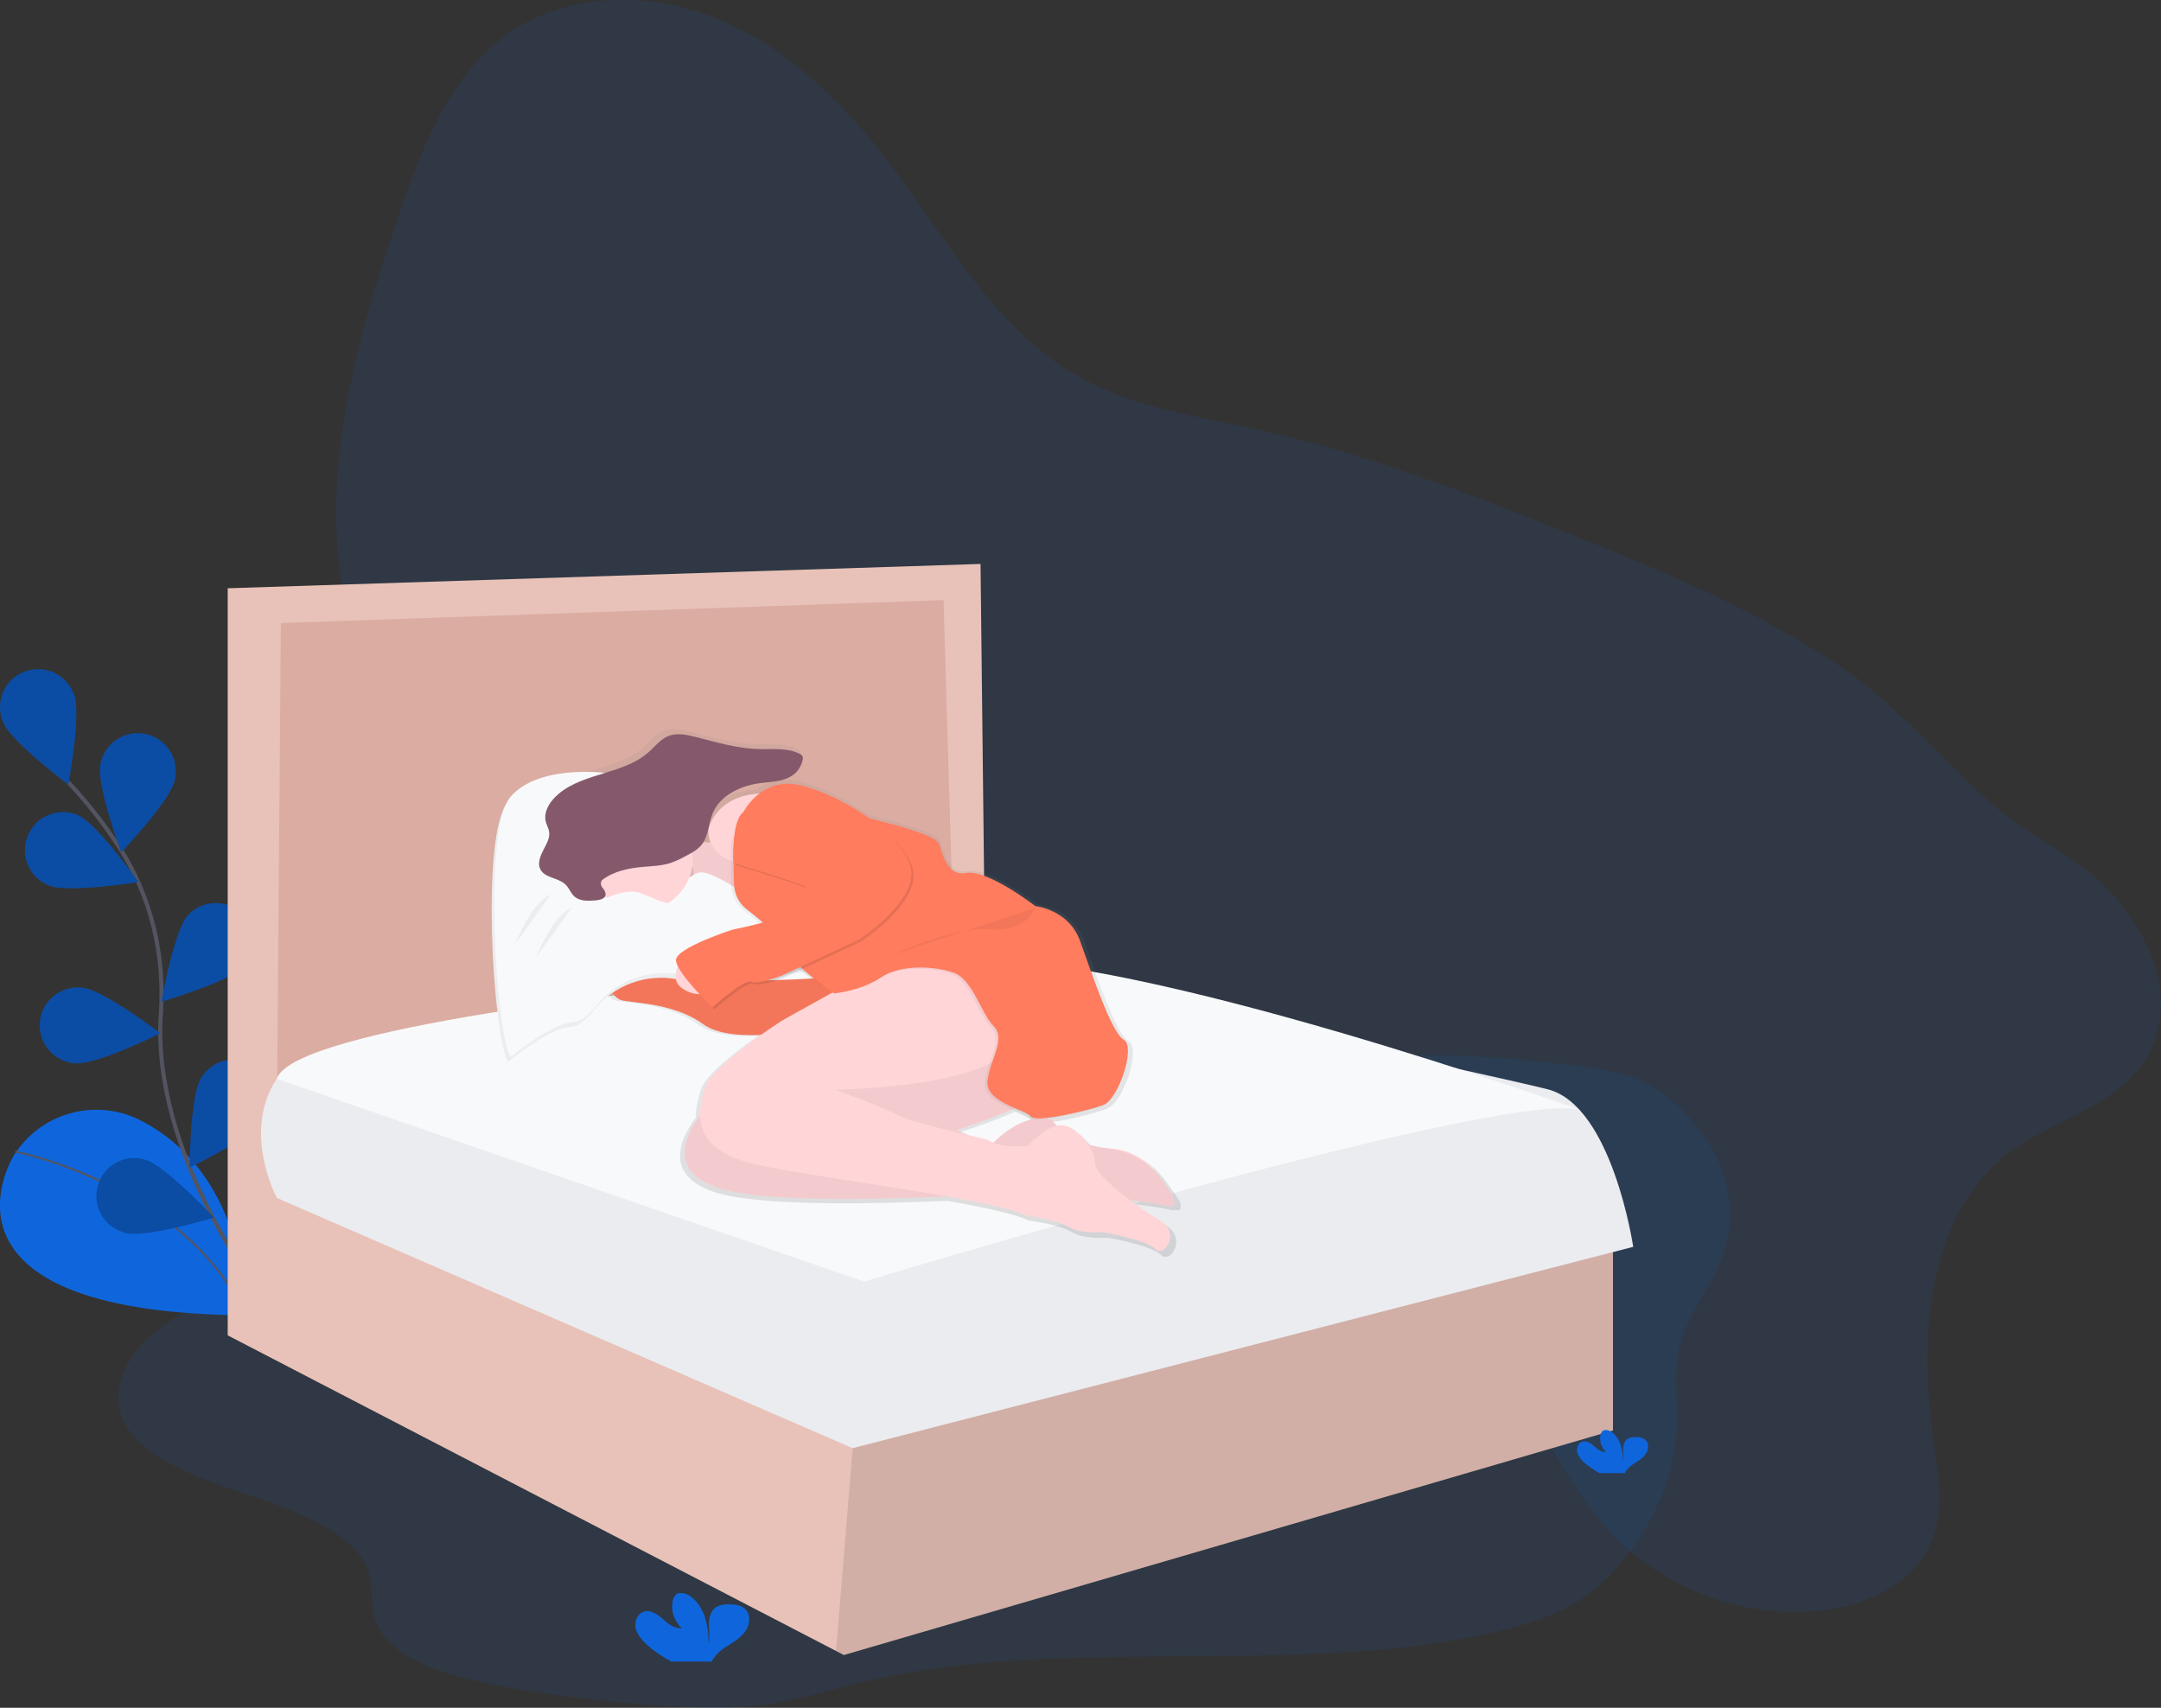 <?xml version="1.0" encoding="UTF-8"?> <!-- Generator: Adobe Illustrator 24.2.0, SVG Export Plug-In . SVG Version: 6.00 Build 0) --> <svg xmlns="http://www.w3.org/2000/svg" xmlns:xlink="http://www.w3.org/1999/xlink" version="1.1" id="d6147fb8-5a87-4dd3-b5f0-ace64eac798a" x="0px" y="0px" viewBox="0 0 1057.2 835.5" style="enable-background:new 0 0 1057.2 835.5;" xml:space="preserve"><rect x="0" y="0" width="1057.2" height="835.5" fill="#333333" stroke="none"/> <style type="text/css"> .st0{opacity:0.1;fill:#0F66DC;enable-background:new ;} .st1{fill:#0F66DC;} .st2{fill:none;stroke:#535461;stroke-miterlimit:10;} .st3{fill:none;stroke:#535461;stroke-width:2;stroke-miterlimit:10;} .st4{opacity:0.25;enable-background:new ;} .st5{fill:#DBACA2;} .st6{fill:#E8C2B8;} .st7{opacity:0.1;enable-background:new ;} .st8{fill:#EBECF0;} .st9{fill:#F8F9FA;} .st10{fill:url(#SVGID_1_);} .st11{fill:#FFD5D8;} .st12{fill:#FF7C5E;} .st13{opacity:5.000000e-02;enable-background:new ;} .st14{fill:#85596B;} </style> <path class="st0" d="M983.7,563.2c-41.3,30.7-44.9,91-37.8,142c2.4,17.1,5.4,35.3-1.8,50.9c-8.8,19.1-30.7,28.9-51.6,31.6 c-38.1,4.9-78.2-9.7-104.3-37.8c-22.6-24.3-34.6-57.1-57.9-80.8c-39-39.6-100.7-45.4-156-40.5c-39.2,3.5-82.7,10.1-114.3-13.3 c-22.2-16.5-33-44.7-35.6-72.2c-1.2-13.3-1-27.2-7-39.2c-3.6-7.1-9.2-12.9-15.1-18.2c-54.2-48.1-137.9-53-189.4-104 c-34.8-34.5-49.2-85.5-48.4-134.5s15.2-96.6,31-143c11.2-32.9,24.7-67.7,53.1-87.7c30-21.2,71.7-20.8,105.4-6.1 c33.7,14.8,60.5,41.9,82.6,71.4c27.6,36.8,50.8,79.6,90.8,102.3c27.3,15.5,59.2,19.7,89.8,26.5c51.1,11.3,100.2,30.4,148.8,49.8 c46.6,18.6,93.3,37.9,134.8,66c29.4,19.9,49.9,47,76.7,69.4c17.5,14.6,38.5,23,54.2,39.8c19.4,20.7,33.9,51.4,20,79 C1038.5,540.9,1005.6,546.9,983.7,563.2z"></path> <path class="st1" d="M7.1,564.7c0,0-49.6,77.4,112.9,78.8c0,0,2.4-67.4-50.7-95.1c-21.4-11.2-47.8-4.7-61.4,15.2L7.1,564.7z"></path> <path class="st2" d="M7.5,563.4c0,0,83.2,16.4,112.6,80.1"></path> <path class="st3" d="M127.3,633c0,0-53.4-69.1-48.6-137.1c2-28.6-4.7-57.1-20.2-81.2c-7.4-11.4-15.8-22.1-25.1-32"></path> <path class="st1" d="M36.2,339.8c3.7,9.6-2.8,44-2.8,44s-28.1-21-31.9-30.5c-4-9.4,0.3-20.4,9.8-24.4s20.4,0.3,24.4,9.8 C35.9,339,36.1,339.4,36.2,339.8z"></path> <path class="st1" d="M85.5,381.6C83.5,391.6,59.3,417,59.3,417s-12.2-32.9-10.2-43c1.8-10.1,11.5-16.8,21.6-15 c10.1,1.8,16.8,11.5,15,21.6C85.7,380.9,85.6,381.2,85.5,381.6L85.5,381.6z"></path> <path class="st1" d="M119.6,472.6c-6.9,7.6-40.6,17.4-40.6,17.4s6.1-34.6,12.9-42.2c7-7.5,18.7-8,26.3-1.1 C125.6,453.5,126.2,465,119.6,472.6z"></path> <path class="st1" d="M129.9,547.2c-5.5,8.7-37.1,24-37.1,24s0.1-35.1,5.6-43.8c5.3-8.8,16.7-11.6,25.5-6.4 c8.8,5.3,11.6,16.7,6.4,25.5C130.2,546.8,130,547,129.9,547.2L129.9,547.2z"></path> <path class="st1" d="M23.6,433.1c9.5,4,44.1-1.6,44.1-1.6s-20.2-28.7-29.6-32.7c-9.5-4-20.4,0.4-24.4,9.9 C9.7,418.2,14.1,429.1,23.6,433.1z"></path> <path class="st1" d="M36.8,520.2c10.2,1,41.6-14.7,41.6-14.7s-27.9-21.3-38.1-22.3c-10.2-1.2-19.5,6-20.7,16.2 c-1.2,10.2,6,19.5,16.2,20.7C36.1,520.2,36.4,520.2,36.8,520.2L36.8,520.2z"></path> <path class="st1" d="M61.2,603.2c9.9,2.7,43.5-7.5,43.5-7.5S80.8,570,70.9,567.3c-9.9-2.9-20.2,2.8-23,12.6 c-2.9,9.9,2.8,20.2,12.6,23C60.7,603.1,60.9,603.1,61.2,603.2L61.2,603.2z"></path> <path class="st4" d="M36.2,339.8c3.7,9.6-2.8,44-2.8,44s-28.1-21-31.9-30.5c-4-9.4,0.3-20.4,9.8-24.4s20.4,0.3,24.4,9.8 C35.9,339,36.1,339.4,36.2,339.8z"></path> <path class="st4" d="M85.5,381.6C83.5,391.6,59.3,417,59.3,417s-12.2-32.9-10.2-43c1.8-10.1,11.5-16.8,21.6-15 c10.1,1.8,16.8,11.5,15,21.6C85.7,380.9,85.6,381.2,85.5,381.6L85.5,381.6z"></path> <path class="st4" d="M119.6,472.6c-6.9,7.6-40.6,17.4-40.6,17.4s6.1-34.6,12.9-42.2c7-7.5,18.7-8,26.3-1.1 C125.6,453.5,126.2,465,119.6,472.6z"></path> <path class="st4" d="M129.9,547.2c-5.5,8.7-37.1,24-37.1,24s0.1-35.1,5.6-43.8c5.3-8.8,16.7-11.6,25.5-6.4 c8.8,5.3,11.6,16.7,6.4,25.5C130.2,546.8,130,547,129.9,547.2L129.9,547.2z"></path> <path class="st4" d="M23.6,433.1c9.5,4,44.1-1.6,44.1-1.6s-20.2-28.7-29.6-32.7c-9.5-4-20.4,0.4-24.4,9.9 C9.7,418.2,14.1,429.1,23.6,433.1z"></path> <path class="st4" d="M36.8,520.2c10.2,1,41.6-14.7,41.6-14.7s-27.9-21.3-38.1-22.3c-10.2-1.2-19.5,6-20.7,16.2 c-1.2,10.2,6,19.5,16.2,20.7C36.1,520.2,36.4,520.2,36.8,520.2L36.8,520.2z"></path> <path class="st4" d="M61.2,603.2c9.9,2.7,43.5-7.5,43.5-7.5S80.8,570,70.9,567.3c-9.9-2.9-20.2,2.8-23,12.6 c-2.9,9.9,2.8,20.2,12.6,23C60.7,603.1,60.9,603.1,61.2,603.2L61.2,603.2z"></path> <path class="st0" d="M463.5,500.4c-19-0.4-39.4,0.5-54.5,8c-28,13.8-24.2,41.8-42.5,61.3c-15.4,16.4-44.9,25-73.5,30.4 c-46.6,8.9-95.4,12.2-141.6,21.7c-27.3,5.6-54.3,13.8-73,27.8S51.3,684.5,64,701c11.7,15.3,37.4,23.5,60.8,31.4s48.2,18.3,54.8,34.8 c3.6,9.2,0.9,19.1,5.2,28.2c8.4,17.9,39.7,26.3,67.8,30.9c22.5,3.7,45.3,6.3,68.3,8c18.4,1.3,37.2,2.1,55.2-0.6 c15.6-2.3,30.1-7,45.1-10.6c95.2-23.2,204.8-3.1,301.9-22.8c17.7-3.5,35.1-8.5,48.5-16.7c10-6.1,17.4-13.7,23.6-21.6 c15.9-20,24.5-42.4,25.2-64.9c0.4-13.5-2-27.1,1.7-40.4c3.9-13.8,14.2-26.5,19.7-40.1c10-24.7,3-52-18.8-73.4 c-7.8-7.9-17.3-13.8-27.8-17.3c-8.8-2.8-18.6-3.9-28.3-5c-27-2.9-54.3-5.9-81.6-4.2c-19.4,1.2-38.3,4.7-57.8,5.3 c-27.3,0.9-48.7-5.4-73.4-11.3C525.7,504,493.7,501.1,463.5,500.4z"></path> <polygon class="st5" points="120.1,296 120.1,563.5 476,494.4 469.2,289.2 "></polygon> <polygon class="st6" points="789.1,611.4 789.1,699.8 412.8,809.7 409,807.7 111.4,653.3 111.4,287.8 479.7,275.9 482,478.8 467.2,483.3 461.6,293.6 137.4,304.8 135.2,579.6 417.4,703.2 417.6,703.1 "></polygon> <polygon class="st7" points="789.1,611.4 789.1,699.8 412.8,809.7 409,807.7 417.6,703.1 "></polygon> <path class="st8" d="M335.5,483c0,0-182.2,18.2-199.9,44.5s-0.1,58.6-0.1,58.6l281.6,122.4L799,610c0,0-10.2-69.1-41.9-77.1 s-284.5-62.3-284.5-62.3S370.6,464.3,335.5,483z"></path> <path class="st9" d="M135.4,527.8l287.3,99.2c0,0,306.5-92.9,349.9-84.2c0,0-214.4-76.7-300-73.4c-68.2,2.7-139.7,13.9-139.7,13.9 S143.4,502.3,135.4,527.8z"></path> <linearGradient id="SVGID_1_" gradientUnits="userSpaceOnUse" x1="490.386" y1="186.176" x2="490.386" y2="444.602" gradientTransform="matrix(1 0 0 -1 -71.39 801.046)"> <stop offset="0" style="stop-color:#808080;stop-opacity:0.25"></stop> <stop offset="0.54" style="stop-color:#808080;stop-opacity:0.12"></stop> <stop offset="1" style="stop-color:#808080;stop-opacity:0.1"></stop> </linearGradient> <path class="st10" d="M577.5,591.6L577.5,591.6L577.5,591.6l0.1-0.2l0-0.1v-0.1v-0.1v-0.1V591v-0.1v-0.1v-0.1c0-0.1,0-0.1,0-0.2l0,0 c0-0.1,0-0.1,0-0.2s0,0,0-0.1s0-0.1,0-0.2V590v-0.2v-0.1v-0.2v-0.1v-0.2v-0.1v-0.2V589l-0.1-0.2l0,0l-0.1-0.3v-0.1l-0.1-0.2V588 l-0.1-0.2l0-0.1l-0.1-0.2l-0.1-0.1l-0.1-0.2l-0.1-0.1l-0.1-0.2l-0.1-0.1l-0.2-0.3l0,0l-0.2-0.3l-0.1-0.1l-0.1-0.2l-0.1-0.1l-0.1-0.2 l-0.1-0.1l-0.1-0.2l-0.2-0.3l-0.1-0.2l-0.1-0.1l-0.2-0.2l-0.1-0.1l-0.2-0.3v-0.1l-0.2-0.4l-0.1-0.1l-0.2-0.3l-0.1-0.1l-0.2-0.2 l-0.1-0.2l-0.2-0.2l-0.1-0.2l-0.2-0.2l-0.1-0.2l-0.2-0.3l-0.1-0.1l-0.2-0.3v0l-0.3-0.4l-0.1-0.1l-0.2-0.3l-0.1-0.2l-0.2-0.2 l-0.1-0.2l-0.2-0.2l-0.1-0.2l-0.2-0.2l-0.1-0.2l-0.2-0.3l-0.1-0.2l-0.2-0.3l-0.1-0.1l0,0c-0.9-1.1-1.8-2.3-2.8-3.4 c-5.3-6.3-12.9-10.2-21.1-10.9c-0.8-0.1-1.7-0.2-2.6-0.3h-0.4l-0.7-0.1h-0.3l-1-0.1l0,0l-1-0.2l-0.3-0.1l-0.7-0.1l-0.4-0.1l-0.6-0.1 l-0.4-0.1l-0.6-0.1l-0.4-0.1l-0.6-0.1l-0.5-0.1l-0.6-0.2l-0.5-0.1l-0.6-0.2l0,0c-3-4.5-7.6-8.4-12-9.2c-1.2-0.2-2.5-0.1-3.7,0.2 l-0.2-0.2l-0.3-0.3l-0.4-0.5l-0.3-0.3l-0.4-0.6l-0.2-0.3c-0.2-0.3-0.4-0.6-0.6-0.9c-0.6-0.3-1.2-0.5-1.8-0.6 c8.8-1.3,17.6-3.4,26.1-6.2c0.4-0.2,0.8-0.4,1.2-0.6l0.2-0.1c7.4-2.7,16.5-29,10.1-32.7s-16.2-34-21.9-49.5s-22.2-17.2-22.2-17.2 s-23.9-18.5-34.7-16.5s-12.5-14.1-13.5-14.8c-0.1-0.1-0.2-0.2-0.3-0.4c-2.6-4.1-23.3-9.5-34.4-12.2c-10.9-7.9-23.9-14-34.4-16.6 c-7.1-1.9-14.7-0.4-20.6,4.1c-22.1,1.1-25.6,17.8-25.6,17.8c-0.1,2.3,0.3,4.5,1.2,6.7c-1.2,0-2.4,0-3.6-0.2 c2.6-4.2,2.6-9.7,4.5-14.3c3.8-9.2,14.2-14,24-15.2c5.7-0.7,12-0.7,16.5-4.3c2.3-1.9,3.9-4.5,4.5-7.4c0.2-0.6,0.1-1.3-0.2-1.9 c-0.3-0.4-0.7-0.7-1.1-0.9c-5.9-3.2-13-2.3-19.8-2.5c-10.9-0.2-21.6-3.2-32.1-6c-4.5-1.2-9.3-2.3-13.6-0.6 c-4.1,1.6-6.9,5.3-10.1,8.2c-13.4,11.8-35.7,10.1-47.6,23.4c-2.8,3.1-4.8,7.3-3.8,11.3c0.4,1.6,1.3,3.1,1.6,4.8 c0.6,3.3-1.3,6.5-2.9,9.4s-3,6.5-1.5,9.5c2.3,4.6,9.2,4.2,12.8,7.9c1.7,1.7,2.5,4.1,4.2,5.7c2.8,2.6,7.1,2.4,10.9,2 c1.5-0.1,3.7-0.5,4.5-1.9c10.4,9.8,26.8,9.3,36.7-1.1c1.7-1.8,3.1-3.7,4.2-5.9c8.1-0.6,16.2,1.6,23,6.2c1,3,2.9,5.6,5.4,7.6 c2.4,1.9,5.2,4.1,8,6.5c-7.2,1.9-13.5,3.1-13.5,3.1s-28.3,9.1-28.3,15.2c0.1,1.1,0.4,2.2,1,3.1c-0.7,1.5-1.1,3.1-1.2,4.8 c-7.8-1.3-14.1-3.3-17.3-6.2c0,0-0.9-0.2-2.3-0.5c-1.9-2.4-7.5-9.2-10.8-8.9c-2.2,0.2-3,5.3-3.3,9.9c-0.3,0.3-0.5,0.5-0.8,0.9 c-3.4,5,2.7,15.2,6.7,16.8s26.3,1,41.4,12.1c6.7,4.9,18.3,5.9,29,5.4c-10.8,7.6-25.9,19.3-28,26.6c-1.1,3.8-2.5,8.6-2.4,13.5 c-6.6,8.7-16.6,27.2,8.1,36c20.4,7.3,75.6,6.3,114.9,4.6c18.3,3.2,33.4,6.5,39.8,9.6c0,0,15.2,2,21.2,5.7s17.2,2.7,17.2,2.7 s21.6,3.7,26.3,8.4s12.8-8.1,2.7-14.2c-3.9-2.4-9.8-6.2-15.5-10.5c7.3,0.9,13.8,1.8,17.9,2.8l0.4,0.1h0.1h0.3h0.2h0.2h0.1h0.2h1h0.3 h0.1h0.2h0.1h0.1h0.1h0.1h0.1l0.1,0h0.1l0.1-0.1h0l0.1-0.1l0,0L577.5,591.6z M484.4,559.3c0,0-2.8-0.7-7.1-1.7l-8.4-3.4 c0,0,14.4-4.5,27.7-10.3c3.8,1.7,7.2,3,8,4.2c0.4,0.4,0.9,0.7,1.4,0.7c-5,1.2-11.4,4.4-19,11.8C486.1,560.3,485.2,559.8,484.4,559.3 z M382.7,478.1l8.3-3.9c1.8,1.5,3.8,3,5.7,4.4c-4.6,0.3-10.7,0.6-17.6,0.8C381.1,478.7,382.7,478.1,382.7,478.1z"></path> <path class="st11" d="M311.9,471.6c0,0-7.3-9.9-11.2-9.6s-3.3,16.8-3.3,16.8L311.9,471.6z"></path> <path class="st12" d="M405.2,478.2c0,0-77.2,6.3-91.7-6.9c0,0-13.5-3.6-16.8,1.3c-3.3,5,2.6,14.8,6.6,16.5c4,1.7,25.7,1,40.6,11.9 c14.8,10.9,53.8,2,53.8,2l16.2-6.3L405.2,478.2z"></path> <path class="st13" d="M405.2,478.2c0,0-77.2,6.3-91.7-6.9c0,0-13.5-3.6-16.8,1.3c-3.3,5,2.6,14.8,6.6,16.5c4,1.7,25.7,1,40.6,11.9 c14.8,10.9,53.8,2,53.8,2l16.2-6.3L405.2,478.2z"></path> <path class="st11" d="M515.7,515.2c0,0-16.5-11.9-50.5,3s-118.7,22.8-118.7,22.8s-28.4,28.4,4,39.9c32.4,11.5,154.3,2,154.3,2 s49.8,3.3,65.3,6.9c9.4,2.2,2-8.4-5.3-17.1c-5.2-6.2-12.6-10-20.6-10.7c-9.7-0.8-23.2-3.9-29.4-14c0,0-11.9-5.9-29.7,11.9l-17.2-7 c0,0,47.2-14.8,48.8-24.7S515.7,515.2,515.7,515.2z"></path> <path class="st13" d="M515.7,515.2c0,0-16.5-11.9-50.5,3s-118.7,22.8-118.7,22.8s-28.4,28.4,4,39.9c32.4,11.5,154.3,2,154.3,2 s49.8,3.3,65.3,6.9c8.2,1.9,3.5-6-2.6-13.8c-6.2-7.9-15.4-13.1-25.4-14.2c-9.5-1.1-21.6-4.4-27.4-13.8c0,0-11.9-5.9-29.7,11.9 l-17.2-7c0,0,47.2-14.8,48.8-24.7S515.7,515.2,515.7,515.2z"></path> <path class="st11" d="M516,468.3c0,0-20.8-33-69.9-4.3l-63,35c0,0-35,22.1-38.3,33.3s-8.2,30.3,26.1,37.6s114.1,16.5,130.9,24.7 c0,0,14.8,2,20.8,5.6s16.8,2.6,16.8,2.6s21.1,3.6,25.7,8.2s12.5-7.9,2.6-13.8s-32.3-21.8-32-28s-7.6-17.2-15.2-18.6 s-17.5,9.9-17.5,9.9s-12.5,2-20.1-3c0,0-38.9-8.9-42.9-11.5s-31-12.9-31-12.9s64-0.7,82.8-17.8c0,0,7.3-5.3,13.2-3.6 C505.1,511.9,534.5,500.7,516,468.3z"></path> <path class="st11" d="M329,406.3c0,0,18.8,13.2,33.3,0s6.3,40.6,6.3,40.6s-20.1-26.7-50.1-9.2L329,406.3z"></path> <path class="st13" d="M329,406.3c0,0,18.8,13.2,33.3,0s6.3,40.6,6.3,40.6s-20.1-26.7-50.1-9.2L329,406.3z"></path> <path class="st9" d="M248.6,519.5c0,0,19.8-16.8,31-17.2c3.3-0.1,7.2-3.5,11-8.2c9.8-12.2,25.5-17.9,40.8-15 c6.4,1.2,14.2,1.2,23.8-1.2c34.6-8.6,17.5-30,17.5-30l-10.9-9.2c0,0-14.8-10.2-20.5-9.6c-5.6,0.7-20.1,15.5-21.8,13.9 c-1.7-1.6-21.8-16.5-25.1-20.5c-3.3-4-29.7-16.8-23.1-20.5c6.6-3.6,39.9-17.1,33.3-19.8c-6.6-2.6-42.2-6.6-56.1,9.9 C234.7,408.6,241.6,509.9,248.6,519.5z"></path> <path class="st13" d="M248.6,519.5c0,0,19.8-16.8,31-17.2c3.3-0.1,7.2-3.5,11-8.2c9.8-12.2,25.5-17.9,40.8-15 c6.4,1.2,14.2,1.2,23.8-1.2c34.6-8.6,17.5-30,17.5-30l-10.9-9.2c0,0-14.8-10.2-20.5-9.6c-5.6,0.7-20.1,15.5-21.8,13.9 c-1.7-1.6-21.8-16.5-25.1-20.5c-3.3-4-29.7-16.8-23.1-20.5c6.6-3.6,39.9-17.1,33.3-19.8c-6.6-2.6-42.2-6.6-56.1,9.9 C234.7,408.6,241.6,509.9,248.6,519.5z"></path> <path class="st9" d="M249.9,517.2c0,0,19.8-16.8,31-17.2c3.3-0.1,7.2-3.5,11-8.2c9.8-12.1,25.4-17.9,40.7-15 c6.4,1.2,14.2,1.1,23.8-1.2c34.6-8.6,17.5-30,17.5-30l-10.9-9.2c0,0-14.8-10.2-20.5-9.6c-5.6,0.7-20.1,15.5-21.8,13.9 c-1.6-1.6-21.8-16.5-25.1-20.5c-3.3-4-29.6-16.8-23.1-20.4c6.6-3.6,39.9-17.1,33.3-19.8c-6.6-2.6-42.2-6.6-56.1,9.9 C236,406.4,242.9,507.6,249.9,517.2z"></path> <path class="st11" d="M346.5,405.7c0,0,5.3-25.1,43.9-15.2c38.6,9.9,57.7,31.3,57.7,31.3l-35,16.2l-42.9-14.5 C370.2,423.5,346.2,423.8,346.5,405.7z"></path> <path class="st13" d="M417.1,399.4c0,0,37.1,8,40.6,13.5c0.1,0.1,0.2,0.2,0.3,0.3c1,0.7,2.6,16.5,13.2,14.5s34,16.2,34,16.2 s16.2,1.6,21.8,16.8s15.2,44.9,21.4,48.5s-2.6,29.3-9.9,32s-33.3,8.9-35.6,5.6s-22.4-6.9-21.1-17.5s9.2-20.5,3-26.7 s-10.2-22.8-19.5-26.1s-25.7-4.3-35.6,2.3c-9.9,6.6-21.8,6.9-21.8,6.9s-20.5-11.9-23.8-20.1c-2.2-5.6-13.3-14.9-20.3-20.3 c-3.7-2.9-5.9-7.3-6.1-12c-0.3-8.1-0.5-20.1,0.3-22.1c1.3-3,19.5-20.8,19.5-20.8L417.1,399.4z"></path> <path class="st12" d="M418.4,398.8c0,0,37.1,8,40.6,13.5c0.1,0.1,0.2,0.2,0.3,0.3c1,0.7,2.6,16.5,13.2,14.5s34,16.2,34,16.2 s16.2,1.6,21.8,16.8s15.2,44.9,21.4,48.5s-2.6,29.3-9.9,32s-33.3,8.9-35.6,5.6s-22.4-6.9-21.1-17.5s9.2-20.5,3-26.7 s-10.2-22.8-19.5-26.1s-25.7-4.3-35.6,2.3c-9.9,6.6-22.9,7.8-22.9,7.8s-19.3-12.7-22.6-20.9c-2.2-5.6-13.3-14.9-20.3-20.3 c-3.7-2.9-5.9-7.3-6.1-12c-0.3-8.1-0.5-20.1,0.3-22.1c1.3-3,19.5-20.8,19.5-20.8L418.4,398.8z"></path> <path class="st11" d="M333,470.3c-0.3,0.3-5.9,8.6,0.7,13.2c3.7,2.7,8.5,3.6,12.9,2.3L333,470.3z"></path> <path class="st7" d="M364.6,398.4c0,0,8.9-17.8,28-13.2c19.1,4.6,46.8,21.4,53.4,38.3s-25,37.3-25,37.3l-37.6,17.5 c0,0-11.5,4.6-14.8,3s-19.1,12.5-19.1,12.5s-17.8-17.1-17.8-23.1s27.7-14.9,27.7-14.9s33-6.3,32.7-12.5c0,0,5.6-6.6,2.6-8.6 s-34.8-11.4-34.8-11.4S358.7,402.4,364.6,398.4z"></path> <path class="st12" d="M363.6,397.4c0,0,8.9-17.8,28-13.2c19.1,4.6,46.8,21.4,53.4,38.3s-25,37.3-25,37.3l-37.6,17.5 c0,0-11.5,4.6-14.8,3s-19.1,12.5-19.1,12.5s-17.8-17.1-17.8-23.1s27.7-14.9,27.7-14.9s33-6.3,32.6-12.5c0,0,5.6-6.6,2.6-8.6 s-34.8-11.4-34.8-11.4S357.7,401.4,363.6,397.4z"></path> <path class="st7" d="M321.4,434.4c5.3-3.3,11.4-5.3,17.6-5.8c1.8-3.5-2.9-7.3-2.9-11.5c0-3.5-1.3-4.9-2.6-7.9 c-4.7-1.7-1.5-6.1-1.5-6.1L321.4,434.4z"></path> <circle class="st11" cx="313.5" cy="420.2" r="25.4"></circle> <path class="st14" d="M294.5,430.6c5.7-4.4,13-5.9,20.2-6.5c4.5-0.4,9-0.5,13.3-1.9c2.5-0.9,4.8-1.9,7.1-3.2 c3.1-1.6,6.2-3.2,8.3-5.9c3.3-4.3,3.2-10.2,5.2-15.1c3.7-9,13.9-13.7,23.5-14.9c5.6-0.7,11.7-0.7,16.2-4.2c2.3-1.8,3.8-4.4,4.4-7.2 c0.2-0.6,0.1-1.3-0.2-1.9c-0.3-0.4-0.6-0.7-1.1-0.9c-5.8-3.1-12.8-2.3-19.4-2.4c-10.7-0.2-21.1-3.2-31.5-5.9 c-4.4-1.1-9.1-2.2-13.3-0.6c-4,1.5-6.7,5.2-9.9,8c-13.1,11.6-34.9,9.9-46.6,22.9c-2.7,3-4.7,7.1-3.7,11.1c0.4,1.6,1.3,3.1,1.6,4.7 c0.6,3.2-1.3,6.3-2.8,9.2s-2.9,6.4-1.5,9.3c2.2,4.5,9,4.1,12.5,7.7c1.6,1.6,2.4,4,4.1,5.6c2.7,2.5,6.9,2.3,10.6,2 c2-0.2,5.3-0.9,4.7-3.5C295.9,434.6,292.7,433.6,294.5,430.6z"></path> <path class="st9" d="M285.6,445.8c0,0,17.3-13,28.2-8.7s13.9,6.6,20.8,4s9.9,5.3,9.9,5.3l-43.2,12.5L285.6,445.8z"></path> <path class="st13" d="M262.2,468.5c0,0,7.9-20.5,17.5-24.4"></path> <path class="st13" d="M252,461.9c0,0,7.9-20.5,17.5-24.4"></path> <path class="st13" d="M437.4,466.9c0,0,28-13.5,46.8-12.2s22.1-10.5,22.1-10.5"></path> <path class="st1" d="M316.2,804.4c-2.3-2.2-4.5-4.7-5.2-7.8c-0.7-3.1,0.7-6.8,3.6-8c3.3-1.3,6.9,1,9.6,3.4s5.8,5,9.3,4.5 c-3.7-3.4-5.4-8.4-4.4-13.3c0.2-1,0.6-1.9,1.2-2.7c1.8-2,5.2-1.1,7.4,0.4c7,5,9,14.5,9,23.2c0.7-3.1,0.1-6.3,0.1-9.5 s0.9-6.7,3.6-8.4c1.7-0.9,3.6-1.3,5.5-1.3c3.2-0.1,6.7,0.2,8.9,2.5c2.7,2.9,2,7.7-0.3,10.9c-2.4,3.2-5.9,5.2-9.2,7.3 c-2.6,1.6-4.9,3.7-6.5,6.2c-0.2,0.4-0.4,0.7-0.5,1.1h-19.8C324.1,810.6,319.9,807.8,316.2,804.4z"></path> <path class="st1" d="M774.8,715.3c-1.5-1.3-2.7-3-3.2-4.9c-0.4-1.9,0.4-4.3,2.3-5c2.1-0.8,4.3,0.6,6,2.1s3.6,3.1,5.8,2.8 c-2.3-2.1-3.3-5.2-2.7-8.3c0.1-0.6,0.4-1.2,0.8-1.7c1.2-1.2,3.2-0.7,4.6,0.3c4.4,3.1,5.6,9,5.6,14.4c0.4-1.9,0.1-4,0.1-5.9 s0.5-4.2,2.2-5.2c1-0.6,2.2-0.8,3.4-0.8c2-0.1,4.2,0.1,5.5,1.6c1.7,1.8,1.2,4.8-0.2,6.8s-3.7,3.2-5.7,4.6c-1.6,1-3,2.3-4.1,3.9 c-0.1,0.2-0.2,0.5-0.3,0.7h-12.4C779.6,719.1,777.1,717.3,774.8,715.3z"></path> </svg> 